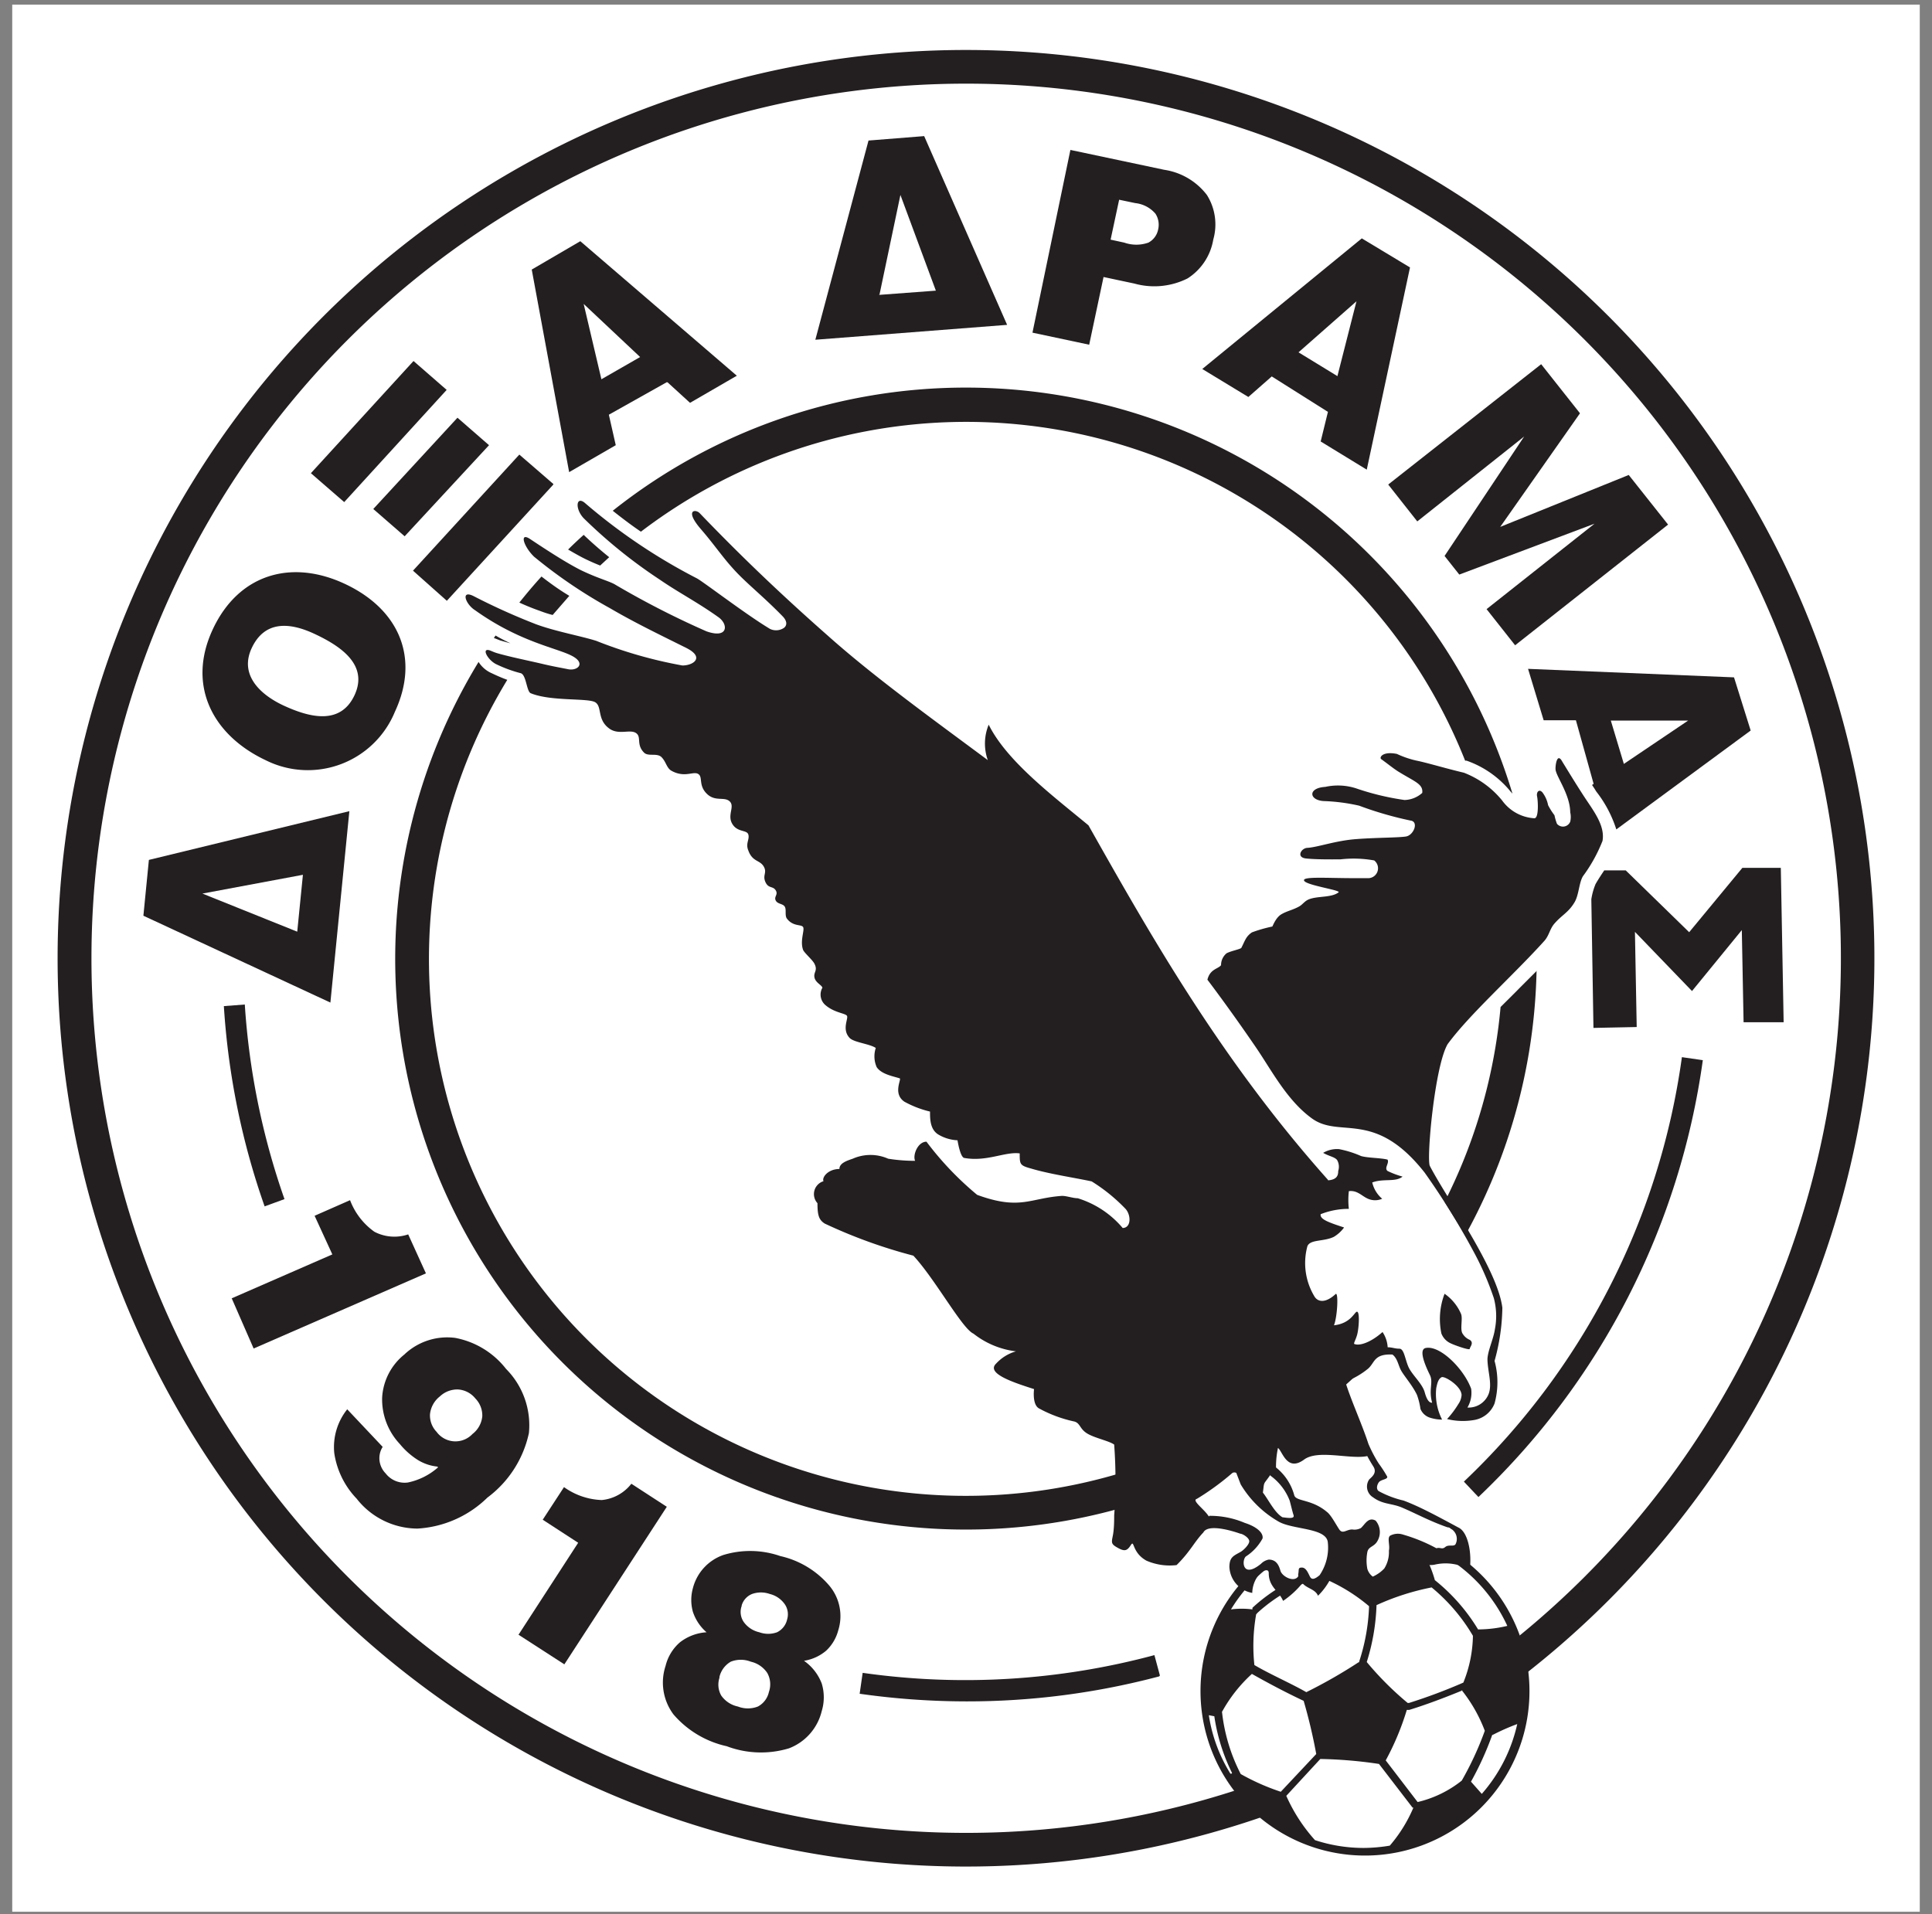 <svg id="Layer_1" data-name="Layer 1" xmlns="http://www.w3.org/2000/svg" viewBox="0 0 109 108"><rect x="0" y="0" width="109" height="108" fill="#808080" stroke="none"/><defs><style>.cls-1{fill:#fff;}.cls-1,.cls-2{fill-rule:evenodd;}.cls-2,.cls-3{fill:#231f20;}</style></defs><polygon class="cls-1" points="0.69 0.26 108.31 0.26 108.31 107.87 0.69 107.87 0.69 0.26 0.69 0.26"/><path class="cls-2" d="M96.07,59.82A41.93,41.93,0,0,1,83.41,84.47l-.82-.87a40.66,40.66,0,0,0,12.3-23.95l1.18.17ZM13.81,56.66a41.13,41.13,0,0,0,2.24,11l-1.12.41a41.87,41.87,0,0,1-2.3-11.3l1.18-.09ZM65.4,94.59A42.15,42.15,0,0,1,54.5,96a42.94,42.94,0,0,1-6-.43l.17-1.18a41.1,41.1,0,0,0,16.46-1l.31,1.15Z"/><path class="cls-2" d="M54.5,2.82A51.25,51.25,0,1,1,3.25,54.06,51.25,51.25,0,0,1,54.5,2.82Zm0,1.9A49.35,49.35,0,1,1,5.16,54.06,49.35,49.35,0,0,1,54.5,4.72Z"/><path class="cls-2" d="M54.5,21.87A32.2,32.2,0,0,1,85.33,44.78l-.1-.11a5.57,5.57,0,0,0-2.49-1.75l-.08,0A30.28,30.28,0,0,0,36.16,30c-.55-.37-1.07-.77-1.59-1.18A32,32,0,0,1,54.5,21.87ZM86.69,54.78A32.2,32.2,0,1,1,27,37.35a1.66,1.66,0,0,0,.75.64c.27.13.57.26.87.37A30.29,30.29,0,1,0,84.66,56.82c.37-.37.74-.73,1.08-1.08l1-1ZM27.86,36l.1-.14c.27.16.55.3.84.44l-.57-.16L27.87,36ZM29.3,34c.4-.5.82-1,1.25-1.47.49.38,1,.75,1.57,1.09l-.94,1.08a6.12,6.12,0,0,1-.69-.22c-.4-.14-.8-.3-1.19-.48Zm2.76-3c.28-.28.57-.55.87-.82.45.43.94.86,1.44,1.26l-.51.47c-.28-.11-.55-.23-.82-.36s-.66-.35-1-.55Z"/><path class="cls-3" d="M13.09,73.25l5.66-2.47-1-2.18,2-.88a3.86,3.86,0,0,0,1.37,1.78,2.43,2.43,0,0,0,1.91.15l1,2.2-9.72,4.24-1.24-2.84Z"/><path class="cls-3" d="M26.66,80.91a1.43,1.43,0,0,0,.55-1,1.37,1.37,0,0,0-.39-1,1.36,1.36,0,0,0-1-.51,1.43,1.43,0,0,0-1,.39,1.47,1.47,0,0,0-.56,1,1.33,1.33,0,0,0,.37,1,1.32,1.32,0,0,0,2,.15Zm-2,1.84a2.59,2.59,0,0,1-1.1-.38,4.22,4.22,0,0,1-1-.89,3.67,3.67,0,0,1-1-2.63,3.36,3.36,0,0,1,1.25-2.42,3.51,3.51,0,0,1,2.87-.94,4.75,4.75,0,0,1,2.87,1.75,4.51,4.51,0,0,1,1.29,3.62,6.14,6.14,0,0,1-2.34,3.64,6.14,6.14,0,0,1-3.95,1.75,4.38,4.38,0,0,1-3.43-1.69A4.71,4.71,0,0,1,18.86,82a3.41,3.41,0,0,1,.73-2.48l2,2.12a1.19,1.19,0,0,0-.18.76,1.24,1.24,0,0,0,.35.74,1.35,1.35,0,0,0,1.25.51,3.7,3.7,0,0,0,1.71-.86Z"/><path class="cls-3" d="M29.26,92.23l3.36-5.18-2-1.3,1.2-1.84a3.88,3.88,0,0,0,2.13.73,2.4,2.4,0,0,0,1.67-.92l2,1.3-5.78,8.89-2.6-1.68Z"/><path class="cls-3" d="M40.59,94.67a1.25,1.25,0,0,0,.1,1,1.53,1.53,0,0,0,.94.62,1.55,1.55,0,0,0,1.13,0,1.22,1.22,0,0,0,.62-.82,1.31,1.31,0,0,0-.09-1.07,1.52,1.52,0,0,0-.93-.64,1.54,1.54,0,0,0-1.13,0,1.35,1.35,0,0,0-.64.86Zm1.26-4.07a1,1,0,0,0,.11.92,1.48,1.48,0,0,0,.88.58,1.46,1.46,0,0,0,1,0,1.06,1.06,0,0,0,.57-.73,1,1,0,0,0-.14-.86,1.45,1.45,0,0,0-.84-.57,1.5,1.5,0,0,0-1,0,1,1,0,0,0-.59.66Zm-2,1.49a2.6,2.6,0,0,1-.76-1.15,2.48,2.48,0,0,1,0-1.32,2.69,2.69,0,0,1,1.72-1.88,5.19,5.19,0,0,1,3.21.06,5.1,5.1,0,0,1,2.76,1.66A2.67,2.67,0,0,1,47.29,92a2.41,2.41,0,0,1-.68,1.14,2.54,2.54,0,0,1-1.25.57,2.77,2.77,0,0,1,1,1.28,2.67,2.67,0,0,1,0,1.56,3,3,0,0,1-1.85,2.1A5.47,5.47,0,0,1,41,98.53a5.54,5.54,0,0,1-3-1.79A3,3,0,0,1,37.55,94a2.56,2.56,0,0,1,.82-1.34,2.73,2.73,0,0,1,1.5-.56Z"/><path class="cls-3" d="M18.64,56.57l1.07-10.8L8.4,48.52l-.31,3.15,10.55,4.9Zm-1.87-4-5.35-2.15,5.67-1.06-.32,3.21Z"/><path class="cls-3" d="M46,19.17l10.82-.84L52.14,7.68,49,7.93,46,19.17Zm3.62-2.55L50.8,11l2,5.4-3.22.24Z"/><path class="cls-3" d="M15,42.9c-3-1.41-4.47-4.22-3-7.38s4.49-4,7.53-2.54,4.14,4.2,2.75,7.18A5.31,5.31,0,0,1,15,42.9Zm1-3.09c1.41.65,3.19,1.15,4-.58s-.81-2.79-2.27-3.47-2.82-.71-3.53.81.49,2.63,1.8,3.24Z"/><path class="cls-3" d="M25.2,22l-5.78,6.33-1.88-1.63,5.79-6.33L25.2,22Zm2.39,3.12-4.76,5.14-1.77-1.54,4.75-5.15,1.78,1.55Zm3.62,2.23-6,6.55L23.3,32.2l6-6.55,1.92,1.66Z"/><path class="cls-3" d="M37.61,21.57,34.35,23.4l.39,1.72-2.63,1.52L30,15.21l2.74-1.6,8.83,7.59-2.64,1.53-1.27-1.16Zm-1.49-1.42-3.19-3,1,4.25,2.23-1.28Z"/><path class="cls-3" d="M74.92,23.24l-3.17-2-1.32,1.16-2.6-1.58,9-7.37,2.72,1.64L77.11,26.5l-2.6-1.59.41-1.67Zm.53-2L76.53,17l-3.27,2.88,2.19,1.34Z"/><path class="cls-3" d="M89.91,44.23l-1-3.59H87.09l-.88-2.9,11.62.48.94,3L91.19,46.8a6.85,6.85,0,0,0-1.14-2.15c-.07-.12-.15-.24-.23-.36l.09-.06Zm1.71-1.13,3.62-2.44-4.36,0,.74,2.46Z"/><path class="cls-3" d="M60.39,8.46l5.29,1.12A3.72,3.72,0,0,1,68.09,11a3.12,3.12,0,0,1,.36,2.52A3.23,3.23,0,0,1,67,15.71,4.18,4.18,0,0,1,64,16l-1.74-.37-.81,3.82-3.2-.68L60.39,8.46Zm2.26,5.06.78.17a2.05,2.05,0,0,0,1.36,0,1.07,1.07,0,0,0,.55-.74,1.15,1.15,0,0,0-.15-.89,1.74,1.74,0,0,0-1.14-.6l-.91-.19-.49,2.29Z"/><polygon class="cls-3" points="86.95 20.55 89.14 23.32 84.64 29.73 91.89 26.8 94.11 29.6 85.48 36.41 83.87 34.37 89.96 29.55 82.33 32.42 81.5 31.37 85.99 24.63 79.96 29.42 78.32 27.34 86.95 20.55 86.95 20.55"/><path class="cls-3" d="M89.9,58l-.12-7.26a3.67,3.67,0,0,1,.24-.86c.15-.26.32-.52.49-.77l1.21,0L95.3,52.6l3-3.63,2.17,0,.16,8.71-2.26,0-.1-5.2-2.81,3.44-3.22-3.34.1,5.37L89.9,58Z"/><path class="cls-1" d="M77,86.36a9.06,9.06,0,1,0,9,9.06,9.06,9.06,0,0,0-9-9.06Z"/><path class="cls-2" d="M77,86.14a9.28,9.28,0,1,1-9.27,9.28A9.28,9.28,0,0,1,77,86.14Zm-.34,7.68a11.16,11.16,0,0,0,.58-3.19A9.79,9.79,0,0,0,74.53,89h0a9,9,0,0,0-3.58,2l-.08.09a10.18,10.18,0,0,0-.1,2.86c.94.55,2,1,2.93,1.53a28.47,28.47,0,0,0,3-1.72Zm1-3.23a11.92,11.92,0,0,1-.55,3.19,17.73,17.73,0,0,0,2.31,2.31l.07,0a30.63,30.63,0,0,0,3.07-1.15,7.33,7.33,0,0,0,.54-2.64,10.25,10.25,0,0,0-2.33-2.73,13.87,13.87,0,0,0-3.11,1Zm3.28-1.44a10.54,10.54,0,0,1,2.45,2.79,7.14,7.14,0,0,0,1.65-.2,8.93,8.93,0,0,0-5.09-4.67,6.62,6.62,0,0,1,1,2.08ZM70.66,90.72a9.4,9.4,0,0,1,3.6-2.08c.17-.6.48-1.23.65-1.83a8.83,8.83,0,0,0-5.46,4,4.81,4.81,0,0,1,1.21,0Zm-1.72,5.84A10,10,0,0,0,70,100.1a12.71,12.71,0,0,0,2.26,1l2-2.13a30.28,30.28,0,0,0-.71-3c-1-.47-2-1-2.92-1.52a8.25,8.25,0,0,0-1.68,2.13Zm.57,3.48a10.64,10.64,0,0,1-1-3.2l-.31-.06a8.69,8.69,0,0,0,1.22,3.3l.06,0Zm13-4.66c-1,.41-2,.79-3,1.1l-.14,0a15.12,15.12,0,0,1-1.19,2.85l1.8,2.35a6.3,6.3,0,0,0,2.49-1.21v0a17.9,17.9,0,0,0,1.3-2.81,8.45,8.45,0,0,0-1.31-2.3Zm1.68,2.51a17.4,17.4,0,0,1-1.2,2.64l.61.69a8.9,8.9,0,0,0,2-3.94,12.06,12.06,0,0,0-1.38.61Zm-4.5,4.1-1.89-2.46a25.15,25.15,0,0,0-3.31-.28l-1.92,2.08a9.44,9.44,0,0,0,1.62,2.5,8.82,8.82,0,0,0,2.73.44,9.17,9.17,0,0,0,1.49-.13A8.2,8.2,0,0,0,79.74,102Z"/><path class="cls-1" d="M61.24,46.68c-1.75-1.44-4.2-3.28-5.41-5.27a2.64,2.64,0,0,0,.11,1.4l.26.71-.6-.45c-3-2.26-6.19-4.5-9-7-2.52-2.23-4.94-4.53-7.27-7l0,0a2.88,2.88,0,0,0,.46.67c.61.7,1.13,1.46,1.74,2.15.85,1,1.93,1.8,2.84,2.72.27.28.4.69.06,1a1,1,0,0,1-1,.09c-.6-.35-1.19-.77-1.76-1.17l-1.53-1.1a7.73,7.73,0,0,0-.83-.58,32.81,32.81,0,0,1-6.36-4.28l0,0a1.23,1.23,0,0,0,.29.58,27.18,27.18,0,0,0,4.26,3.44c1.09.74,2.24,1.35,3.32,2.12.87.62.47,1.66-.9,1.18h0a47.14,47.14,0,0,1-5.15-2.64,4,4,0,0,0-.7-.3,11.72,11.72,0,0,1-1.26-.55,27.09,27.09,0,0,1-2.81-1.72,2.49,2.49,0,0,0,.45.58,26.72,26.72,0,0,0,4.23,2.88c1.4.81,2.85,1.51,4.29,2.23,1.19.59.7,1.48-.32,1.39a25.2,25.2,0,0,1-4.91-1.41c-1.11-.35-2.27-.53-3.39-.93s-2.4-1.05-3.57-1.61l-.1,0a1.56,1.56,0,0,0,.42.46A15,15,0,0,0,30.44,36a11.91,11.91,0,0,1,2.14.84c.73.51.2,1.19-.56,1l-1.5-.31c-.85-.2-1.71-.36-2.54-.61l-.23-.08a1.09,1.09,0,0,0,.35.29,5.76,5.76,0,0,0,1.31.49c.5.09.46.92.64,1.15,1,.41,3.2.23,3.67.53s.15,1.08.82,1.51c.46.29,1.05,0,1.46.22s.11.75.49,1.14c.14.14.69,0,1,.25s.33.64.53.75c.64.34,1.15-.11,1.52.18s.05.71.5,1.13.91.08,1.3.44-.07.87.18,1.3.81.21.94.66c.07.27-.16.56,0,.9.19.54.58.42.83.84s0,.61.12.91.36.13.56.44,0,.45,0,.58.34.09.5.34,0,.56.1.65c.3.42.77.21.95.53s-.15.85,0,1.3c.09.2.5.5.64.77.24.49,0,.58,0,.84s.36.27.44.55-.31.52.12.88,1,.42,1.21.6-.24.81.14,1.24a14.14,14.14,0,0,0,1.38.5c.26,0,.11.47.1.63a.84.84,0,0,0,.08.56c.22.34.86.42,1.21.55l.07,0,0,.06c.18.27-.36.87.19,1.25a5.19,5.19,0,0,0,1.39.53l.14,0v.15c0,.38,0,.88.36,1.12a2.31,2.31,0,0,0,1,.29l.17,0,0,.17a3.15,3.15,0,0,0,.25.86c1.15.19,2.13-.39,3.07-.26l.18,0V65c0,.52,0,.5.51.65,1.1.32,2.26.47,3.38.72h0l0,0a9.79,9.79,0,0,1,2,1.6c.39.45.4,1.42-.34,1.43h-.1l-.07-.07a5.25,5.25,0,0,0-2.39-1.61c-.29,0-.64-.15-.88-.13a17.59,17.59,0,0,0-1.79.3,5.64,5.64,0,0,1-3.06-.37l0,0,0,0a18.27,18.27,0,0,1-2.81-3,.73.73,0,0,0-.35.76l.14.3-.33,0a8.41,8.41,0,0,1-1.62-.15,2.27,2.27,0,0,0-1.84,0c-.13,0-.6.18-.59.35v.22l-.22,0c-.17,0-.74.19-.7.42l0,.19-.18.07a.54.54,0,0,0-.26.88l.07.07v.1c0,.38,0,.72.3.94a33.89,33.89,0,0,0,5,1.79h0l0,0a15,15,0,0,1,1.37,1.78A15.59,15.59,0,0,0,55.12,75a4.71,4.71,0,0,1,.62.35,3.16,3.16,0,0,0,1.71.58l1.11.1-1.06.34a2.08,2.08,0,0,0-1,.63c-.36.34,1.8,1,2.05,1.07s0,.93.32,1.1h0a6.69,6.69,0,0,0,1.93.71c.42.13.43.49.76.7s1.14.34,1.55.64l.08.06v.09a25.14,25.14,0,0,1,0,4.07c0,.39-.05.78-.08,1.17a1.25,1.25,0,0,0,0,.33s.16.11.19.13c.26.15.27.16.43-.09s.19-.27.37-.23.25.73.81,1a3.08,3.08,0,0,0,1.49.23c.56-.58.88-1.27,1.43-1.79L68,86l.13.19a4.91,4.91,0,0,1,2,0c.25.09.63.31.65.6s-.32.68-.59.83-.52.2-.53.64a1.29,1.29,0,0,0,.87,1.19A1.92,1.92,0,0,1,71,88.6c.26-.32.93-.5.92.08s.4.83.67,1.26a8.39,8.39,0,0,0,.86-.83l.17-.15.15.17c.2.23.5.28.72.49a3.37,3.37,0,0,0,.87-2.68l-.06-.27h.28c.35,0,.69.14,1,.14h.14l.07.13c.28.59-.07,1.25,0,1.83a1.1,1.1,0,0,0,.47.63,3.25,3.25,0,0,0,.94-.74c.33-.42.28-1,.66-1.43l.11-.15.17.09c.56.3,1.22,1.21,1.85,1.08a4.39,4.39,0,0,1,1.82-.06c0-.63-.09-1.65-.53-1.85-1.07-.48-2.13-1-3.22-1.47a5.26,5.26,0,0,1-1.45-.55.55.55,0,0,1,0-.84.9.9,0,0,1,.36-.19c-.1-.19-.31-.44-.41-.6a8.49,8.49,0,0,1-.6-1.16c-.39-1.18-.94-2.32-1.3-3.5l-.06-.19.18-.08a4.83,4.83,0,0,0,1.23-.7,2.48,2.48,0,0,0,.28-.36,1.27,1.27,0,0,1,1.25-.49h.08l0,.05c.36.28.36.65.56,1s.64.84.88,1.34a4,4,0,0,1,.22.84c0,.15.26.29.39.35a1.1,1.1,0,0,0,.26.06,3.11,3.11,0,0,1-.2-1.56,1,1,0,0,1,.4-.77c.51-.29,1.45.64,1.47,1.18a1.21,1.21,0,0,1-.21.63,4.29,4.29,0,0,1-.42.6,3.57,3.57,0,0,0,1.09,0,1.29,1.29,0,0,0,1-.82,4.83,4.83,0,0,0,0-2.27,4.55,4.55,0,0,1,.22-1.06,6.1,6.1,0,0,0,.24-1.53c0-.12,0-.24,0-.36-.27-2.21-3-5.79-4.06-7.87a16.22,16.22,0,0,1,.19-3.77,11.35,11.35,0,0,1,.86-3.33,34.49,34.49,0,0,1,3.48-3.78c.67-.68,1.34-1.36,2-2.07.26-.29.31-.69.59-1s.81-.65,1.1-1.16.22-1,.46-1.45a8.65,8.65,0,0,0,1.09-1.93c.15-.81-.61-1.74-1-2.38s-.83-1.24-1.17-1.86a1.79,1.79,0,0,0,0,.21,4.12,4.12,0,0,0,.3.69,5.81,5.81,0,0,1,.47,1.22,3.31,3.31,0,0,1,.07.55,1.41,1.41,0,0,1,0,.61.66.66,0,0,1-1.11.19c-.16-.16-.19-.43-.3-.63a4,4,0,0,1-.37-.6A3.38,3.38,0,0,0,87,45c.06.42.13,1.45-.41,1.4a2.55,2.55,0,0,1-1.94-1.1,5.11,5.11,0,0,0-2.06-1.52c-.9-.21-1.81-.5-2.7-.68a4,4,0,0,1-.77-.23,1.1,1.1,0,0,0-.88-.15c.29.22.6.46.91.65.51.32,1.45.65,1.36,1.36,0,.34-.93.63-1.23.6A8.59,8.59,0,0,1,77.58,45c-.36-.11-.74-.26-1.11-.34a3.7,3.7,0,0,0-1.19-.14,3.93,3.93,0,0,1-.48.06c-.6,0-.74.32-.1.35a12.57,12.57,0,0,1,2,.27,27.89,27.89,0,0,0,2.88.84c.76.09.42,1.23-.25,1.34-.87.14-2,.08-2.87.16s-1.85.43-2.71.48a.26.26,0,0,0-.19.13l.12,0c.64.06,1.27,0,1.91,0a7,7,0,0,1,2,.1.78.78,0,0,1-.39,1.42l-.81,0c-.22,0-1.27,0-2,0l.18,0c.23.06,1.18.2,1.14.55a.25.25,0,0,1-.09.17c-.5.39-1.24.2-1.76.43-.17.08-.32.28-.51.39s-.71.26-1,.44c-.17.08-.33.54-.46.65l0,0h0a10.84,10.84,0,0,0-1.11.31,1.85,1.85,0,0,0-.53.81l0,0,0,0c-.19.14-.63.19-.86.32s-.19.35-.2.48v.07l0,0c-.25.33-.53.24-.74.77l-.9,2.27-.23-.41q-2.94-5.3-5.9-10.56Z"/><path class="cls-2" d="M74.92,66.57c-6-6.73-9.94-13.67-13.51-20-2-1.66-4.6-3.61-5.63-5.68a2.8,2.8,0,0,0-.05,2c-3.15-2.34-6.42-4.7-9-7-2.85-2.51-5.11-4.7-7.26-6.94-.24-.24-.88-.18.11.95.69.8,1.17,1.51,1.74,2.14.72.82,1.66,1.53,2.84,2.74.24.25.26.49.08.64a.79.79,0,0,1-.79.07c-1.33-.79-3.79-2.68-4.14-2.86A32.35,32.35,0,0,1,33,28.38c-.5-.42-.57.33-.07.86a28.53,28.53,0,0,0,4.3,3.47c1.06.73,2.12,1.27,3.31,2.12.56.4.55,1.23-.69.79A49.41,49.41,0,0,1,34.73,33c-.31-.2-1-.36-2-.85-.76-.39-1.72-1-2.83-1.74-.61-.4-.36.43.23,1a27.88,27.88,0,0,0,4.27,2.9c1.37.8,2.61,1.4,4.3,2.24,1.09.54.42,1-.2,1a25.16,25.16,0,0,1-4.86-1.39c-.85-.27-2.29-.53-3.38-.93a36.14,36.14,0,0,1-3.55-1.6c-.74-.36-.44.47.09.8,2.7,1.93,4.9,2.16,5.64,2.68.55.38.11.75-.39.65s-.91-.17-1.49-.31c-.86-.2-1.81-.39-2.53-.6-.19-.06-.21-.08-.39-.15-.51-.17-.12.55.36.78a7.43,7.43,0,0,0,1.36.5c.33.06.34,1,.57,1.13,1.15.48,3.26.26,3.66.52s.07,1,.83,1.51c.52.33,1.13,0,1.46.22s0,.64.45,1.1c.24.25.74,0,1,.27s.28.62.57.77c.74.4,1.21,0,1.49.17s0,.63.48,1.11,1,.15,1.3.44-.15.76.14,1.26.83.33.91.61-.17.5,0,.9c.23.64.64.53.86.89s-.07.49.1.88.42.22.58.47-.1.35,0,.57.4.18.51.35,0,.46.11.66c.35.49.83.33.93.5s-.19.77,0,1.29c.07.17.54.57.64.78.2.39-.06.47,0,.77s.4.42.45.58a.78.78,0,0,0,.19,1c.49.41,1.08.44,1.19.58s-.3.75.14,1.24c.23.27,1.13.34,1.49.58a1.51,1.51,0,0,0,.05,1.08c.27.42,1,.53,1.31.64.07.1-.39.87.25,1.31a5.71,5.71,0,0,0,1.45.56c0,.41,0,1,.46,1.29a2.32,2.32,0,0,0,1.09.33c.06.35.2,1,.4,1,1.26.22,2.29-.37,3.11-.26,0,.62,0,.68.66.86,1,.3,2.42.51,3.4.72a9.76,9.76,0,0,1,1.92,1.56c.31.36.31,1.06-.17,1.07a5.38,5.38,0,0,0-2.54-1.68c-.28,0-.67-.15-.92-.13-1.78.13-2.34.82-4.75-.06a17.69,17.69,0,0,1-2.86-3c-.49,0-.79.76-.64,1.08a9.63,9.63,0,0,1-1.52-.12,2.47,2.47,0,0,0-2,0c-.32.11-.76.25-.75.58-.63,0-1,.46-.9.69a.76.76,0,0,0-.34,1.24c0,.68.08.94.41,1.15a28.72,28.72,0,0,0,5,1.81c1.23,1.32,2.75,4.12,3.39,4.4a4.81,4.81,0,0,0,2.4,1,2.4,2.4,0,0,0-1.12.69c-.6.57,1.06,1.09,2.14,1.44,0,0-.12.87.28,1.09a7.36,7.36,0,0,0,2,.74c.33.1.29.41.71.67s1.24.42,1.53.63a27,27,0,0,1,0,4c0,.26,0,.77-.08,1.16s-.09.46.29.67.52.17.73-.16.05.42.88.88a3.29,3.29,0,0,0,1.7.25c.78-.77,1-1.31,1.51-1.84.26-.5,1.58-.11,2.09.07.11,0,.48.21.5.41s-.35.54-.48.61c-.4.23-.63.29-.64.84a1.56,1.56,0,0,0,1.29,1.48,1.7,1.7,0,0,1,.4-1.06c.12-.14.53-.38.53-.06,0,.79.57,1,.81,1.57a5.08,5.08,0,0,0,1.09-1c.26.31.72.33.88.71a3.77,3.77,0,0,0,1.1-3.1c.32,0,.71.14,1,.14.24.5-.07,1.22,0,1.78.06.34.23.49.65.85a3.54,3.54,0,0,0,1.16-.86c.37-.48.27-1,.65-1.43.72.38,1.21,1,2,.87a2.72,2.72,0,0,1,2,.29c.13-1-.11-2.15-.64-2.39C81,85.5,80.07,85,79.19,84.67a5.58,5.58,0,0,1-1.4-.53c-.15-.1-.12-.33,0-.5s.53-.16.47-.33a7.61,7.61,0,0,0-.48-.74,7.45,7.45,0,0,1-.58-1.11c-.36-1.11-1-2.5-1.3-3.5a4.36,4.36,0,0,0,1.28-.73c.39-.33.32-.85,1.38-.8.3.23.32.62.51.94s.62.81.87,1.33a3.89,3.89,0,0,1,.2.8.86.86,0,0,0,.53.49,2.24,2.24,0,0,0,.69.11,3.15,3.15,0,0,1-.33-1.77c.07-.36.14-.53.3-.62s1.11.49,1.13,1a1,1,0,0,1-.18.51,5.21,5.21,0,0,1-.64.85,3.73,3.73,0,0,0,1.55.05,1.5,1.5,0,0,0,1.13-.93,4.54,4.54,0,0,0,0-2.4,11.65,11.65,0,0,0,.44-3c-.27-2.18-3.12-6.13-4.09-8-.2-.39.27-5.61,1-6.87,1.22-1.67,3.68-3.86,5.45-5.82.29-.32.31-.69.59-1,.43-.49.78-.61,1.13-1.2.24-.42.24-1.06.46-1.45a8.7,8.7,0,0,0,1.11-2c.16-.88-.54-1.74-1.06-2.54s-1-1.6-1.2-1.92c-.3-.57-.4.18-.39.4,0,.38.82,1.41.83,2.45a1.15,1.15,0,0,1,0,.52.44.44,0,0,1-.75.12A3.08,3.08,0,0,1,87.7,46a3.78,3.78,0,0,1-.36-.57,1.72,1.72,0,0,0-.32-.72c-.2-.22-.35,0-.3.23s.11,1.25-.16,1.23a2.42,2.42,0,0,1-1.81-1,5.18,5.18,0,0,0-2.16-1.57c-1.06-.25-2.06-.56-2.71-.69a5.41,5.41,0,0,1-1.07-.37c-.8-.16-1,.19-.89.29.43.31.75.58,1.06.76.87.53,1.32.66,1.26,1.15a1.55,1.55,0,0,1-1,.4,14.84,14.84,0,0,1-2.74-.66,3.33,3.33,0,0,0-1.73-.08c-1,.06-.92.75-.09.8a10.57,10.57,0,0,1,2,.26,20,20,0,0,0,2.9.84c.48.06.18.83-.26.9s-1.72.06-2.85.15-2.11.45-2.7.49c-.35,0-.67.54-.08.6s1.33.05,1.93.05a6.51,6.51,0,0,1,1.91.06.56.56,0,0,1-.3,1l-.8,0c-1.63,0-3-.11-2.85.15s2.09.53,1.94.65c-.41.32-1.22.19-1.71.41-.22.1-.32.28-.52.39-.36.2-.68.25-1,.44s-.48.66-.51.69a7.91,7.91,0,0,0-1.15.33c-.35.24-.39.48-.6.88-.1.08-.59.17-.83.3a.86.86,0,0,0-.31.67c-.17.22-.62.21-.77.82,0,0,1.17,1.53,2.67,3.72.91,1.31,1.79,3.07,3.23,4.11,1.59,1.15,3.53-.54,6.36,3.06a42,42,0,0,1,2.73,4.4,16.57,16.57,0,0,1,1.17,2.68A3.92,3.92,0,0,1,84.34,75c-.08.55-.39,1.18-.42,1.67,0,.69.29,1.43.06,2a1.21,1.21,0,0,1-1.19.75A1.63,1.63,0,0,0,83,78.36c-.41-1.12-1.75-2.46-2.56-2.3-.39.07-.1.85.23,1.52.21.42-.08.81.13,1.57-.13,0-.28-.08-.42-.59s-.74-1-.93-1.46-.24-1-.5-1-.4-.08-.66-.08a1.72,1.72,0,0,0-.29-.86c-.64.57-1.27.79-1.57.68-.11,0,.07-.24.15-.58s.14-1.16,0-1.24-.31.65-1.32.76c.2-.51.26-1.92.09-1.76-.59.54-1,.43-1.18.15a3.64,3.64,0,0,1-.41-2.85c.16-.4.91-.25,1.49-.53a1.92,1.92,0,0,0,.58-.53c-.85-.28-1.38-.46-1.32-.75a4.29,4.29,0,0,1,1.59-.3,4.37,4.37,0,0,1,0-1c.48-.06.73.28,1.08.43a1,1,0,0,0,.8,0,1.7,1.7,0,0,1-.56-.92c.65-.24,1.3,0,1.71-.33a4.86,4.86,0,0,1-.85-.32c-.2-.17.12-.45,0-.64-.39-.1-1.11-.09-1.49-.2a5.79,5.79,0,0,0-1.24-.39,1.53,1.53,0,0,0-.9.21c.35.2.66.23.79.41a.76.76,0,0,1,.06.61c0,.25-.07.49-.57.53Zm-6.72,19c-.23-.4-1-.91-.67-1a14.67,14.67,0,0,0,2-1.46.23.23,0,0,1,.22,0l.25.65a5.92,5.92,0,0,0,2.11,2.08c.79.48,2.68.35,2.8,1.16a2.77,2.77,0,0,1-.46,1.88c-.23.19-.43.3-.54.09s-.22-.52-.46-.52-.15.11-.21.39a.36.36,0,0,1,0,.11c-.24.36-.91,0-1-.32S72,88,71.58,88a.83.83,0,0,0-.44.24c-1.1.89-1.09-.28-.83-.43a2.81,2.81,0,0,0,.92-1c.06-.29-.28-.65-1-.88a5,5,0,0,0-2-.4Zm3.47-2.31a3.12,3.12,0,0,1,1.09,1.41c.06.21.15.61.22.82s-.26.17-.63.12c-.45-.27-.79-1-1.1-1.39.09-.68,0-.39.42-1Zm.32-.47a5.22,5.22,0,0,1,.11-1.09c.25.17.5,1.37,1.47.66.79-.59,2.59,0,3.57-.2.11.21.23.41.35.6.23.38-.15.61-.25.73a.71.71,0,0,0,.23,1c.53.39,1,.33,1.57.55.88.37,1.57.77,2.63,1.14.13,0,.16.08.25.12a.66.66,0,0,1,.2.83c-.1.16-.39,0-.58.16s-.27,0-.5.07a9.45,9.45,0,0,0-1.88-.77.92.92,0,0,0-.73.06c-.18.13,0,.53-.07.85a1.72,1.72,0,0,1-.26,1,2,2,0,0,1-.65.46.82.82,0,0,1-.31-.45,2.55,2.55,0,0,1,0-.92c.06-.35.4-.29.59-.67a1,1,0,0,0-.12-1.12c-.41-.22-.59.2-.83.42a.78.78,0,0,1-.49.08c-.33,0-.54.28-.73,0s-.47-.83-.71-1c-.86-.72-1.73-.57-1.83-.93A3,3,0,0,0,72,82.81ZM81.5,73a2.66,2.66,0,0,1,.93,1.14c.11.27-.08.9.1,1.13a.84.84,0,0,0,.39.33c.26.17,0,.41,0,.51s-.9-.22-1.09-.32a1,1,0,0,1-.51-.55A4,4,0,0,1,81.5,73Z"/></svg>